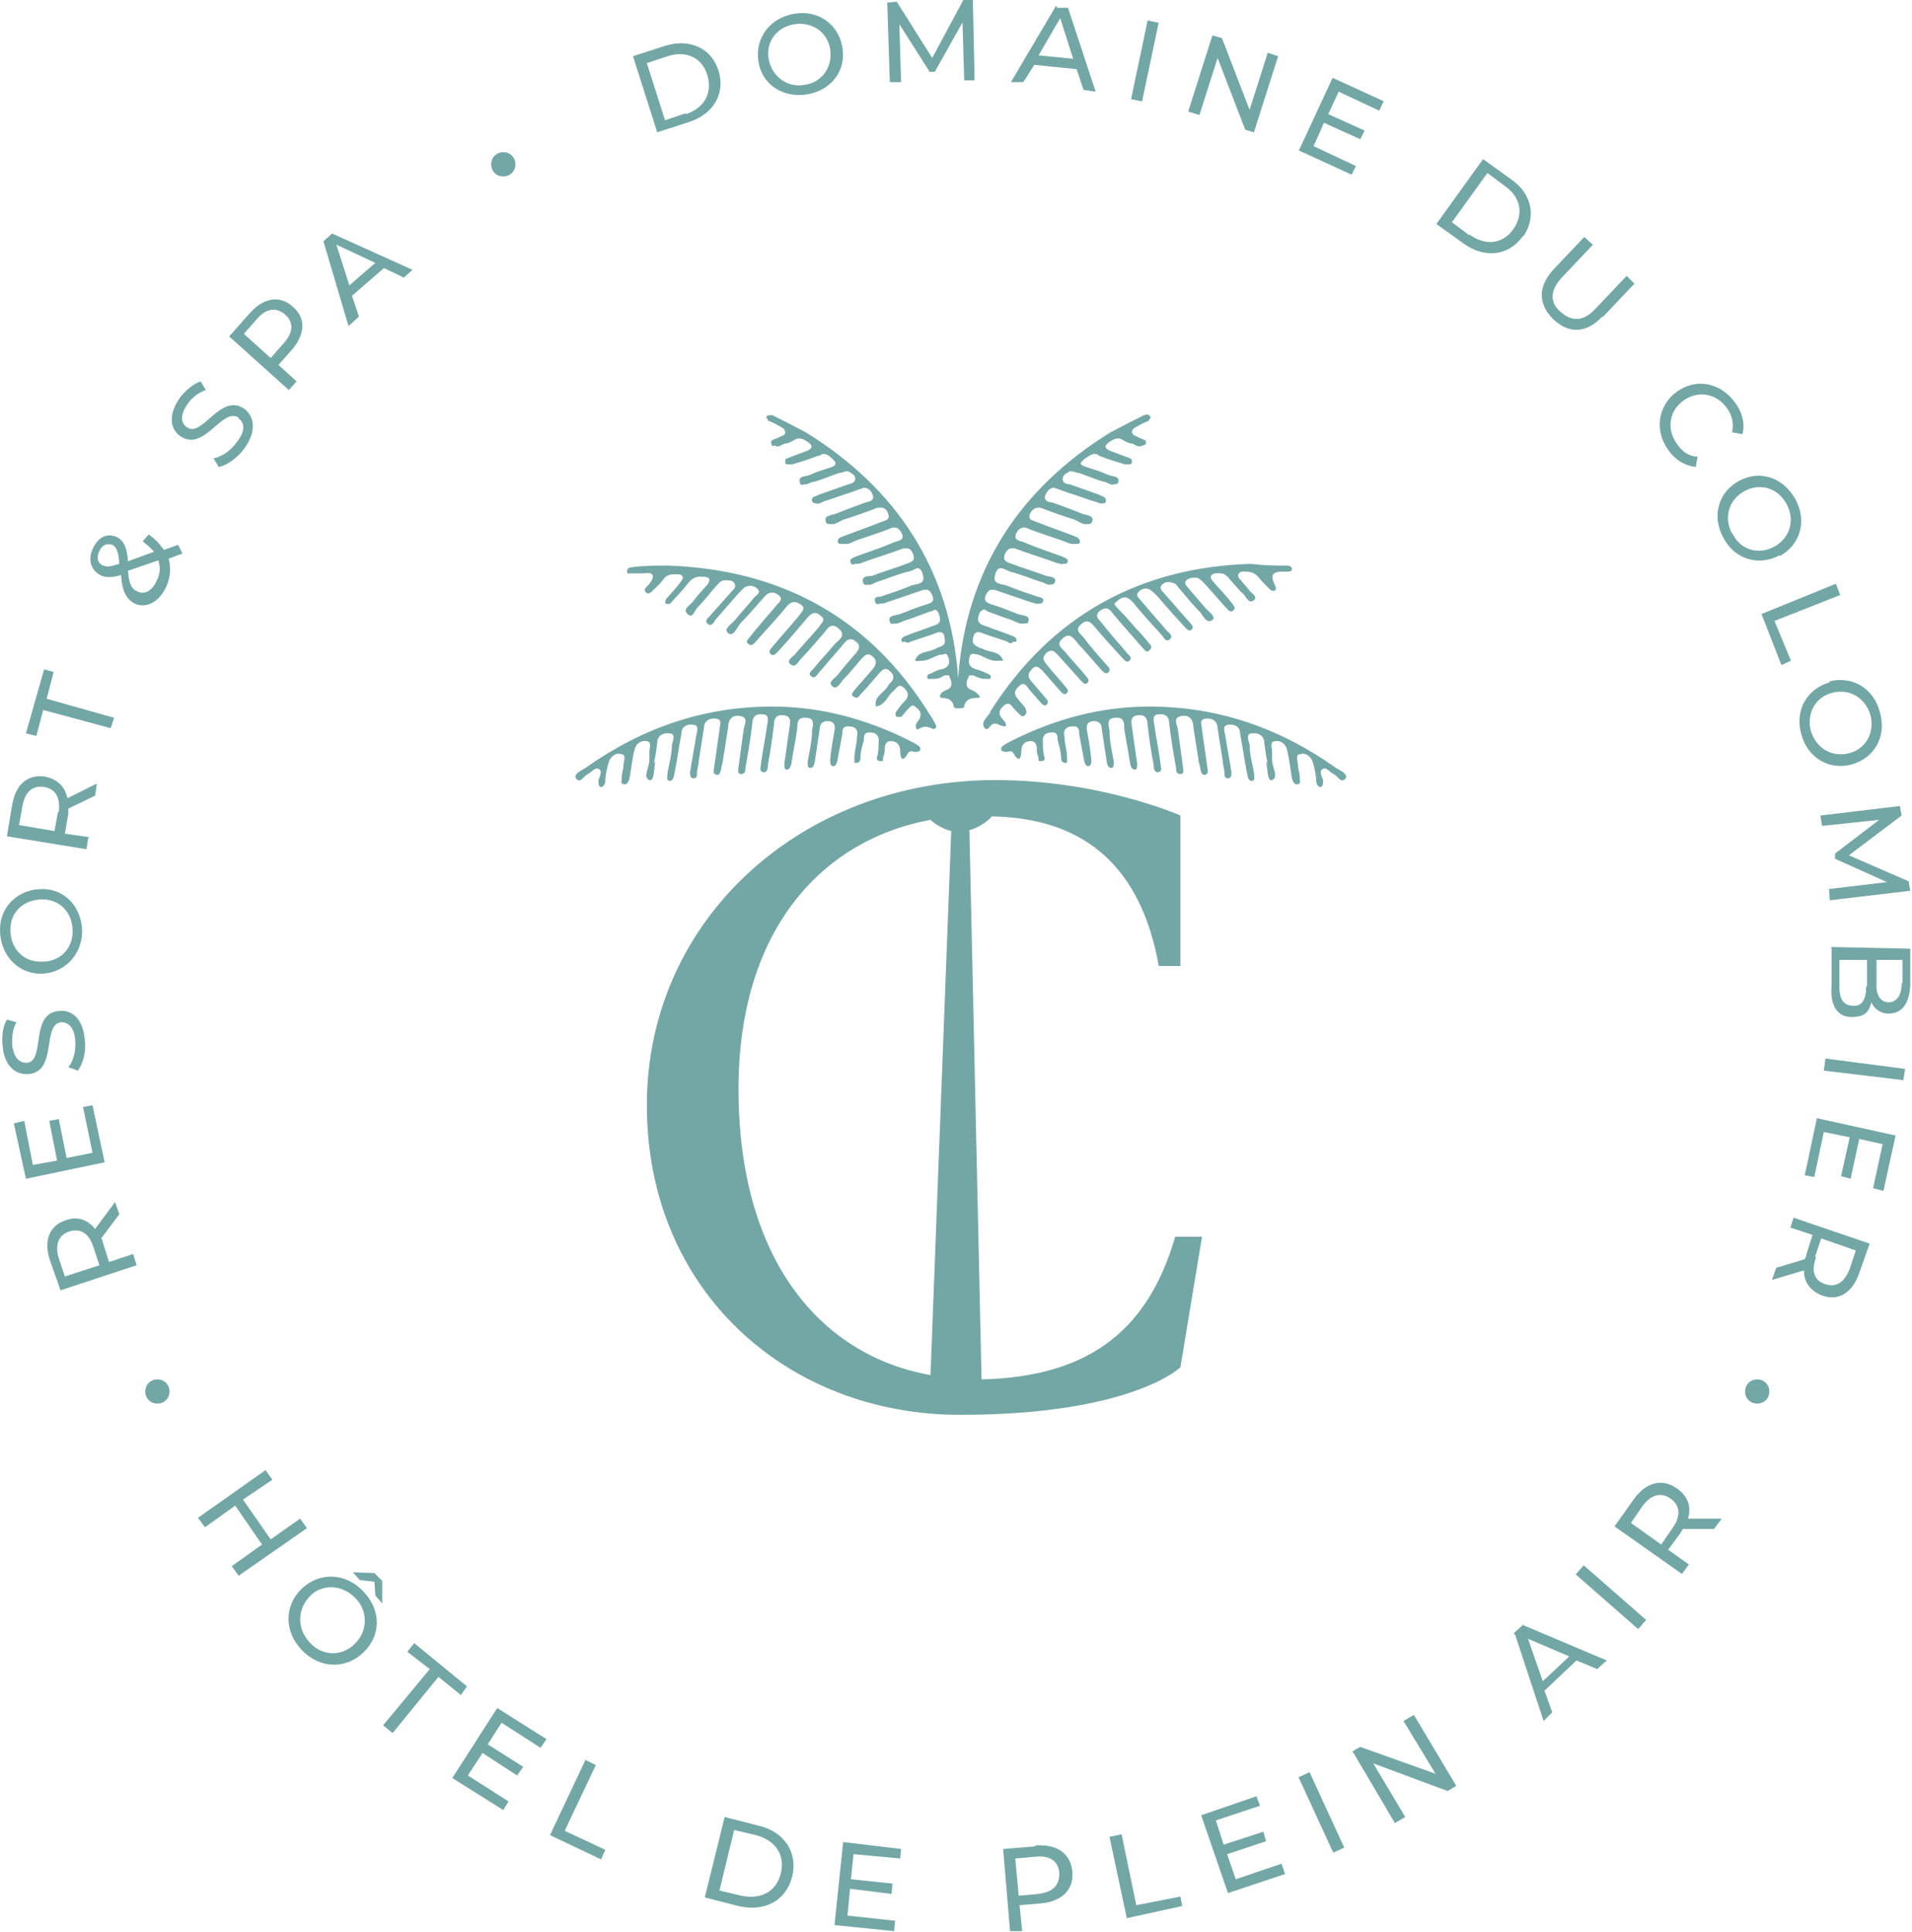 <?xml version="1.0" encoding="UTF-8"?>
<svg id="Calque_1" xmlns="http://www.w3.org/2000/svg" version="1.1" viewBox="0 0 221.1 223.4">
  <!-- Generator: Adobe Illustrator 29.2.0, SVG Export Plug-In . SVG Version: 2.1.0 Build 108)  -->
  <defs>
    <style>
      .st0 {
        fill: #73a7a5;
      }
    </style>
  </defs>
  <path class="st0" d="M113.5,159.3l-1.4-63.3c1.7-.5,2.6-1.6,2.6-1.6h0c11,.2,17.3,6.1,19.3,17.3h2.5v-17.4s-9.2-4.1-21.4-4.1c-22.4,0-40.3,16.1-40.3,37.6s16.3,35.8,36.2,35.8,25.5-5.5,25.5-5.5l2.5-15.1h-3.1c-3,10.3-9.4,16.2-22.4,16.5v-.2ZM85.4,125.9c0-18,9.3-28.7,22.2-31.1.4.4,1.3,1,2.4,1.3l-2.4,62.9c-12.5-2.2-22.2-13.1-22.2-33.1Z"/>
  <path class="st0" d="M114.5,82.4c-.3.5-1.1,1.1-.7,1.7.5.7.7-.6,1.3-.4h.2c1.4.7,1.2,0,.5-.7-.5-.7,0-1.2.4-1.5.6-.4.8.2,1.1.5l.6.6c.2.2.4.4.7,0,.2-.3,0-.5,0-.7-.3-.4-.6-.7-.9-1.1-.6-.6-.3-1.1.2-1.5.5-.5.8,0,1.1.4.4.5.9,1,1.3,1.5.2.2.5.6.8.2.2-.2,0-.5-.2-.7-.6-.7-1.1-1.3-1.7-2-.5-.6-.2-1,.2-1.4.5-.5.8,0,1.1.2.7.8,1.4,1.6,2.1,2.4.2.2.5.6.8.2.2-.2,0-.5-.2-.7-.7-.9-1.5-1.7-2.2-2.6-.4-.5-.5-.8,0-1.3.6-.5.9-.2,1.3.2.9,1,1.8,2,2.7,3,.2.2.5.6.8.2.2-.2,0-.5-.2-.7-.8-1-1.7-1.9-2.5-2.9-.4-.4-1-.8-.2-1.5s1.2,0,1.6.4c.2.3.4.5.7.8.7.8,1.4,1.6,2.1,2.4.2.2.5.6.8.4.5-.4,0-.7-.2-1-.9-1-1.8-2-2.6-3.1-.3-.4-1.1-.8-.3-1.5.7-.7,1.2-.2,1.6.3,1,1.2,2.1,2.4,3.2,3.6.2.2.5.6.8.3.4-.3,0-.6-.2-.8-1-1.2-2.1-2.4-3.1-3.7-.3-.3-.7-.7-.2-1.2.4-.3.9-.6,1.4,0,.3.4.6.7.9,1.1,1,1.1,1.9,2.2,2.9,3.3.2.2.4.4.7,0s0-.5-.1-.7c-.5-.6-1-1.2-1.6-1.8-.6-.7-1.2-1.4-1.9-2.1s-.6-.7-.2-1c.3-.3.8-.6,1.3-.3.3.2.6.5.8.8,1,1.2,2,2.3,3.1,3.5.2.3.5.8.9.4s-.1-.7-.4-1c-1-1.2-2-2.3-3-3.5-.3-.3-.6-.6-.2-1,.3-.3.8-.5,1.3-.2.3.2.6.5.9.8,1,1.2,2,2.3,3.1,3.5.2.2.5.6.8.3.3-.3,0-.6-.2-.8-1-1.1-1.9-2.2-2.9-3.3-.2-.3-.7-.6-.4-1s.8-.5,1.3-.3c.4,0,.6.5.9.8.7.8,1.4,1.7,2.1,2.4.5.4.8,1.6,1.6,1.1.5-.4-.5-1-.9-1.5-.6-.7-1.2-1.4-1.8-2.1-.2-.3-.7-.6-.3-1,.3-.3.7-.3,1.1-.3s.8.5,1.1.8c.8.9,1.6,1.8,2.4,2.7.2.2.5.6.8.3.4-.3,0-.6-.1-.8-.6-.8-1.3-1.5-2-2.3-.2-.3-.7-.6-.4-1,.3-.3.7-.2,1.1-.2s.8.4,1.1.8c.5.5.9,1.1,1.5,1.6.3.3.6,1.2,1.2.7.5-.4-.3-.8-.5-1.1-.3-.4-.7-.8-1-1.2-.2-.2-.4-.4-.3-.7.2-.4.6-.3.9-.3.6,0,1,.2,1.4.6.4.5.8.9,1.2,1.3.2.2.4.4.7.3.3-.2.1-.4,0-.7-.5-1-.3-1.5.8-1.5h.6c.2,0,.6,0,.6-.3s-.3-.4-.6-.4c-1.3,0-2.5,0-4.2-.2-12.7.4-23,5.9-30.1,17.1h0Z"/>
  <path class="st0" d="M73.2,66.3h1.2c.4,0,.9-.2,1.1.3,0,.4-.2.6-.4.9-.2.3-.8.6-.4,1s.8-.3,1.1-.5c.3-.3.7-.7.9-1,.4-.6,1-.6,1.6-.6s.9.3.4.9c-.5.7-1.1,1.3-1.7,2,0,.2-.2.4,0,.5s.4,0,.5,0c.7-.8,1.5-1.6,2.1-2.4.5-.6,1-.8,1.8-.7.7,0,.8.4.4.9-.6.7-1.2,1.3-1.7,2-.3.4-1.2.8-.6,1.4s.8-.4,1.2-.8c.7-.7,1.3-1.5,2-2.3.3-.3.6-.8,1.1-.8s.9,0,1.1.3c.3.4,0,.7-.3,1-.8.9-1.6,1.8-2.4,2.7-.2.3-.8.6-.4,1s.7,0,.9-.4c.7-.8,1.4-1.6,2.1-2.4.4-.5.8-.9,1.2-1.3.5-.4,1.1-.3,1.5,0,.6.5,0,.8-.3,1.1-.7.9-1.5,1.7-2.2,2.6-.4.5-1.4,1-.8,1.5s1-.6,1.4-1.1c1-1,1.9-2.1,2.8-3.1.5-.6,1.1-.6,1.6-.2.7.5,0,.9-.3,1.3-1,1.2-2.1,2.4-3.1,3.7-.2.2-.4.5,0,.7.3.2.5,0,.7-.2.3-.3.5-.6.8-.9,1-1.1,2-2.2,2.9-3.3.5-.6,1-.6,1.6-.2.7.5,0,.9-.2,1.3-1,1.2-2,2.3-3,3.5-.2.3-.7.6-.2,1,.3.2.6-.2.8-.4,1.2-1.3,2.3-2.6,3.4-3.9.5-.6,1-.7,1.5-.2.7.5,0,.9-.2,1.3-.9,1.1-1.9,2.1-2.8,3.2-.3.3-1,.7-.5,1.1.6.5.9-.3,1.2-.6.9-.9,1.7-1.9,2.5-2.8.5-.5.9-1.6,1.9-.7.9.8,0,1.3-.5,1.8-.8,1-1.7,1.9-2.5,2.9-.2.2-.6.5-.2.8.3.3.6,0,.8-.3,1-1.2,2-2.3,3-3.5.4-.5.8-.7,1.4-.2s.3.9,0,1.3c-.7.8-1.4,1.6-2.1,2.5-.3.4-1.3.9-.6,1.4.5.4.9-.5,1.3-.9.7-.7,1.3-1.5,2-2.3.4-.4.7-.8,1.3-.3.6.5.4,1,0,1.5-.7.8-1.4,1.6-2.1,2.4-.2.3-.5.6,0,.8.3.2.5,0,.7-.3.8-.8,1.5-1.7,2.3-2.6.3-.3.6-.5,1-.2.3.3.7.6.4,1.2-.2.2-.4.4-.5.6-.4.8-1.7,1.2-1.4,2.4,1.1-.2,1.3-1.2,2-1.8.4-.3.6-1,1.3-.3.5.5.5,1,0,1.5s-.6.7-.9,1.1c-.2.2-.2.5,0,.7.2,0,.4,0,.5,0,.3-.3.5-.6.8-.9s.5-.6.8-.3c.4.3.8.6.6,1.2,0,.3-.4.6-.5.9,0,.2,0,.7.3.5.7-.4,1.1-.3,1.7,0,.2,0,.5-.2.3-.5-.2-.4-.4-.8-.7-1.2-7-11.3-17.3-16.7-30.1-17.2-1.7,0-3,0-4.4.2-.3,0-.5.2-.5.5s.3.2.5.2h.2Z"/>
  <path class="st0" d="M75.6,88.3c.2-.8.3-1.6.4-2.4,0-.9.8-1.2,1.4-1.1.8,0,.4.9.3,1.3,0,1.1-.3,2.1-.5,3.2,0,.4-.2.9.2,1,.5,0,.5-.5.6-.9.3-1.5.5-3,.8-4.6,0-.8.7-1.1,1.3-1,.8,0,.5.8.4,1.3-.2,1.4-.5,2.8-.7,4.2,0,.3,0,.7.4.7s.4-.3.4-.6c0-.5.2-.9.2-1.4.2-1.3.4-2.5.6-3.8,0-.8.6-1.2,1.4-1.1s.4.8.4,1.3c-.2,1.4-.4,2.8-.6,4.2,0,.3-.3.9.3,1,.4,0,.4-.4.5-.7,0-.3.2-.7.2-1,.2-1.3.4-2.5.6-3.8,0-.8.4-1.5,1.4-1.3s.5.9.4,1.5c-.2,1.5-.4,2.9-.6,4.4,0,.3-.2.8.3.8s.5-.4.5-.7c.3-1.7.6-3.4.8-5.2,0-.7.4-1.1,1.2-1,.8,0,.6.8.5,1.3-.2,1.5-.5,2.9-.7,4.4,0,.4-.3.9.3,1,.5,0,.5-.6.5-.9.3-1.5.5-3,.7-4.6,0-.6.2-1.2,1.1-1.1s.8.7.7,1.4c-.2,1.4-.4,2.8-.6,4.2,0,.3,0,.6.2.7.4,0,.5-.3.6-.6.2-1.4.5-2.8.7-4.2,0-.6,0-1.3,1-1.2,1.1,0,.8.9.7,1.5,0,1.2-.3,2.4-.5,3.6,0,.3,0,.6.2.7.5,0,.5-.3.6-.6.2-1.3.4-2.6.6-4,0-.6.5-.9,1.1-.8s.7.5.6,1.1c-.2,1.1-.4,2.2-.5,3.4,0,.3,0,.6.3.7.4,0,.4-.3.5-.5.2-1,.4-2.1.6-3.2,0-.4,0-1,.8-.9.7,0,1.1.4.9,1.2,0,.8-.3,1.6-.3,2.4s0,.6.3.6.4-.3.4-.6c0-.7.2-1.3.4-2,0-.5,0-1,.8-.9.6,0,1,.4.9,1.1,0,.6,0,1.2-.2,1.8,0,.2,0,.4.4.4s.3,0,.3-.2c0-.3.2-.6.2-1s0-1.1.7-1.1,1.1.4,1.1,1.2.3,1.3.9.2c.3-.5.7,0,1.1-.2.4,0,.4-.4.2-.6-.4-.3-.8-.5-1.2-.7-5-2.5-10.3-3.9-15.8-3.9-8,0-15.1,2.5-21.6,7.1-.5.3-1.4.7-1.1,1.2.5.7.9-.3,1.4-.5.4-.2.8-.8,1.2-.6.5.2.2.8,0,1.3,0,.3,0,.8.3.8s.5-.4.5-.7c0-.7.2-1.5.4-2.2.2-.6.8-1.1,1.4-.9.7,0,.3.9.3,1.3s-.2.9-.2,1.4-.2.7.3.8c.4,0,.5-.4.6-.7.2-1.1.3-2.3.6-3.4.2-.7.8-1,1.4-.9s.3.8.3,1.2,0,.7,0,1c0,.8-.8,2,0,2.3.6.2.5-1.4.7-2.2l-.2.3Z"/>
  <path class="st0" d="M133,48.2c-.1-.3-.4-.3-.7-.2-1.2.6-2.4,1.2-3.9,2-10.5,6.5-16.7,15.9-17.6,28.4-.9-12.5-7.1-21.9-17.6-28.4-1.5-.8-2.7-1.4-3.9-2-.3,0-.6,0-.7.2,0,0,0,0,0,0,0,0,0,0,0,0,0,0,.2.4.3.5h.1c.4.2.7.3,1,.5.3.2.8.3.8.8,0,.4-.5.4-.8.6s-1,.2-.8.7c0,.3.2.3.4.2.3.3.7,0,1.1-.2.5,0,.9-.3,1.3-.5s.3,0,.4-.1c.4,0,.7.2,1,.4.6.4.6.7,0,1-.8.3-1.6.6-2.4.9-.2,0-.2.3-.2.5,0,.2.3.2.5.2.1,0,.2,0,.3,0,1-.3,2-.6,3-1,.2,0,.3-.1.5-.2,0,0,.1,0,.2,0,.3,0,.6.2.9.5.6.5.5.8,0,1-.9.3-1.7.5-2.5.9-.4.2-1.5.1-1.2.9,0,.3.3.3.5.2.3.1.8-.3,1.2-.3,1-.3,1.9-.7,2.8-1,.3,0,.6-.2.9-.2,0,0,.1,0,.2,0,.3.2.8.4.8.8,0,.5-.4.6-.8.7-1.1.4-2.3.8-3.4,1.2-.3.2-.9.2-.8.7,0,.2.3.3.4.3.2.1.6,0,.9-.2,1-.3,2-.7,3-1,.6-.2,1.1-.4,1.7-.6.5,0,.9.4,1,.8.3.7-.4.8-.8.9-1.1.4-2.2.8-3.2,1.2-.5.3-1.7.2-1.4,1,0,.3.3.3.6.3.4.1,1-.3,1.4-.5,1.3-.4,2.7-.9,4-1.4.1,0,.2,0,.4,0,.4,0,.7.3.8.7.3.8-.5.8-.9,1-1.5.6-3,1.1-4.5,1.7-.2,0-.5.3-.4.6,0,.2.3.2.5.2.1,0,.3,0,.5,0,.4,0,.8-.3,1.1-.4,1.4-.5,2.8-.9,4.2-1.5.1,0,.2,0,.3,0,.3,0,.6.3.8.7.3.8-.4.8-.9,1-1.4.6-2.9,1.1-4.3,1.6-.4.2-1,.3-.7.8,0,.2.3.2.5.1.2,0,.5,0,.7-.1,1.6-.6,3.3-1.1,4.9-1.7,0,0,.2,0,.3,0,.4,0,.6.2.8.7.3.8-.3.9-.8,1.1-1.3.5-2.7.9-4,1.4-.4,0-1.2,0-1,.7,0,.3.3.4.6.3.3.1.7-.2,1-.3,1.2-.4,2.4-.9,3.6-1.2.3,0,.7-.3,1.1-.4.2,0,.5.2.6.7.4,1.2-.7,1.1-1.3,1.3-1.2.5-2.4.9-3.6,1.3-.3,0-.8,0-.6.6.1.3.3.3.5.2.2,0,.5,0,.7-.1,1.5-.5,2.9-1,4.4-1.5.1,0,.3,0,.4,0,.2,0,.4.2.6.6.3.7,0,.9-.7,1.1-1,.3-2,.7-3,1.1-.5.2-1.5.1-1.2.9,0,.2.3.3.5.2.4.1,1-.3,1.4-.4,1-.3,1.9-.7,2.8-1,.2,0,.3-.1.5-.2.2,0,.4.2.5.6.3.8,0,1.1-.8,1.3-1,.4-2,.7-3,1.1-.3.1-.7.3-.5.7,0,.1.2,0,.4,0,.1.2.5.1.6,0,1.1-.4,2.2-.7,3.2-1.1,0,0,.1,0,.2,0,.2,0,.4.1.5.4,0,.4.3.9-.3,1.2-.2.1-.5.2-.7.3-.8.5-2,.2-2.4,1.4.2,0,.4.1.6,0,.8.1,1.6-.5,2.3-.7.2,0,.4,0,.6-.1.2,0,.3.2.4.5.2.7-.1,1.1-.8,1.3-.4,0-.9.3-1.3.5-.3,0-.5.3-.3.6,0,0,.2,0,.3,0,0,0,.3,0,.5,0,.4,0,.8-.2,1.1-.4.1,0,.3,0,.5,0,0,0,.1,0,.1.2.2.4.4.9,0,1.3-.3.2-.7.3-.9.5-.2.2-.3.6,0,.6.8,0,1.3.3,1.4,1,0,.2.3.2.6.2.3,0,.6,0,.6-.2.1-.7.6-1,1.4-1s.2-.4,0-.6c-.2-.2-.6-.3-.9-.5-.4-.4-.2-.9,0-1.3,0,0,0-.1.1-.2.2,0,.3,0,.5,0,.3.2.7.3,1.1.4.2,0,.4,0,.5,0,.1,0,.3,0,.3,0,.2-.3,0-.5-.3-.6-.4-.2-.9-.4-1.3-.5-.7-.2-1-.6-.8-1.3,0-.3.2-.5.4-.5.2,0,.4.1.6.1.7.2,1.4.8,2.3.7.2,0,.4,0,.6,0-.4-1.2-1.6-.9-2.4-1.4-.2,0-.5-.2-.7-.3-.6-.3-.4-.8-.3-1.2.1-.3.3-.4.5-.4,0,0,.1,0,.2,0,1,.4,2.1.7,3.2,1.1.2.2.5.3.6,0,.2,0,.3,0,.4,0,.2-.4-.2-.6-.5-.7-1-.4-2-.7-3-1.1-.7-.2-1.1-.5-.8-1.3.1-.4.3-.5.5-.6.2,0,.3,0,.5.2.9.3,1.8.7,2.8,1,.4.2,1,.5,1.4.4.2,0,.5,0,.5-.2.3-.8-.7-.7-1.2-.9-1-.4-2-.8-3-1.1-.6-.2-1-.4-.7-1.1.2-.4.4-.6.6-.6.1,0,.2,0,.4,0,1.5.5,2.9,1,4.4,1.5.2,0,.5.2.7.1.2,0,.4,0,.5-.2.2-.5-.3-.5-.6-.6-1.2-.4-2.4-.8-3.6-1.3-.6-.2-1.7-.1-1.3-1.3.1-.5.4-.7.6-.7.4,0,.8.3,1.1.4,1.2.3,2.4.8,3.6,1.2.3,0,.7.4,1,.3.2,0,.5,0,.6-.3.2-.6-.6-.6-1-.7-1.3-.5-2.7-.9-4-1.4-.5-.2-1.1-.3-.8-1.1.2-.5.5-.7.8-.7,0,0,.2,0,.3,0,1.6.6,3.3,1.1,4.9,1.7.2,0,.5.2.7.1.2,0,.4,0,.5-.1.3-.5-.3-.6-.7-.8-1.4-.5-2.9-1-4.3-1.6-.5-.2-1.2-.2-.9-1,.2-.4.4-.6.8-.7.1,0,.2,0,.3,0,1.4.6,2.8,1,4.2,1.5.3.1.7.3,1.1.4.2,0,.4,0,.5,0,.2,0,.4,0,.5-.2,0-.3-.2-.5-.4-.6-1.5-.6-3-1.1-4.5-1.7-.4-.2-1.2-.2-.9-1,.2-.4.5-.6.8-.7.1,0,.2,0,.4,0,1.3.5,2.7,1,4,1.4.4.2,1,.6,1.4.5.3,0,.5,0,.6-.3.3-.8-.9-.7-1.4-1-1-.4-2.1-.8-3.2-1.2-.4,0-1.1-.2-.8-.9.2-.4.5-.8,1-.8.6.2,1.1.4,1.7.6,1,.3,2,.7,3,1,.2,0,.6.3.9.2.2,0,.4,0,.4-.3,0-.5-.5-.5-.8-.7-1.1-.4-2.3-.8-3.4-1.2-.4,0-.9-.2-.8-.7,0-.4.5-.6.8-.8,0,0,.1,0,.2,0,.3,0,.6.2.9.2.9.3,1.8.7,2.8,1,.4,0,.9.5,1.2.3.2,0,.4,0,.5-.2.3-.8-.8-.7-1.2-.9-.8-.4-1.6-.6-2.5-.9s-.7-.5-.1-1c.3-.2.6-.4.9-.5,0,0,.1,0,.2,0,.2,0,.3,0,.5.2,1,.4,2,.7,3,1,.1,0,.2,0,.3,0,.2,0,.4,0,.5-.2,0-.2,0-.4-.2-.5-.8-.3-1.6-.6-2.4-.9-.6-.3-.6-.6,0-1,.3-.2.6-.4,1-.4.1,0,.2,0,.4.1.4.2.8.5,1.3.5.3.2.8.5,1.1.2.2,0,.3,0,.4-.2.2-.5-.5-.5-.8-.7s-.7-.2-.8-.6c0-.5.5-.6.8-.8.3-.2.6-.3,1-.5h.1c0,0,.3-.5.3-.5,0,0,0,0,0,0,0,0,0,0,0,0Z"/>
  <g id="txt">
    <path class="st0" d="M83.1,8.2c-.8-2.6-3.3-3.8-6.2-2.9l-3.7,1.2,2.8,8.8,3.7-1.2c2.8-.9,4.2-3.3,3.4-5.9ZM79.3,13.1l-2.4.8-2.1-6.6,2.4-.8c2.2-.7,4,.2,4.6,2.2.6,2-.3,3.8-2.5,4.5h0Z"/>
    <path class="st0" d="M97.4,5.4c-.5-2.7-2.9-4.3-5.6-3.8-2.8.5-4.5,2.8-4.1,5.5.4,2.7,2.9,4.3,5.7,3.8,2.8-.5,4.5-2.8,4-5.5ZM93.1,9.8c-2,.4-3.8-.9-4.2-2.9s.9-3.8,3-4.1c2-.3,3.8.9,4.1,2.9s-.9,3.8-2.9,4.1Z"/>
    <polygon class="st0" points="111.4 0 107.8 6.7 103.7 .2 102.6 .3 102.9 9.5 104.2 9.5 104 2.8 107.5 8.3 108.1 8.3 111.3 2.6 111.5 9.3 112.7 9.3 112.5 0 111.4 0"/>
    <path class="st0" d="M122.1.7l-5.2,8.8h1.4c0,.1,1.3-2,1.3-2l4.9.5.8,2.4,1.4.2-3.2-9.7h-1.3v-.2ZM120.1,6.4l2.5-4.3,1.5,4.7s-4-.4-4-.4Z"/>
    <rect class="st0" x="127.7" y="6.4" width="9.3" height="1.3" transform="translate(98.2 135.1) rotate(-78.1)"/>
    <polygon class="st0" points="144 15 145 15.3 147.8 6.5 146.6 6.1 144.5 12.7 141.3 4.4 140.2 4.1 137.4 12.9 138.7 13.3 140.8 6.7 144 15"/>
    <polygon class="st0" points="151.9 16.9 153.1 14.2 157.3 16.1 157.8 15.1 153.6 13.2 154.8 10.6 159.5 12.8 160 11.7 154.1 9 150.2 17.4 156.3 20.2 156.8 19.2 151.9 16.9"/>
    <path class="st0" d="M176.1,27.4c1.6-2.2,1.1-5-1.4-6.7l-3.2-2.3-5.4,7.5,3.2,2.3c2.4,1.7,5.2,1.4,6.8-.9h0ZM169.9,27.2l-2-1.5,4.1-5.7,2,1.5c1.9,1.3,2.2,3.3,1,5s-3.2,2-5.1.6h0Z"/>
    <path class="st0" d="M185.4,36.6l3.6-3.8-.9-.9-3.6,3.8c-1.4,1.5-2.7,1.5-4,.4s-1.3-2.5.1-4l3.6-3.8-1-.9-3.6,3.8c-1.8,2-1.7,4,0,5.7,1.8,1.7,3.8,1.7,5.7-.3h0Z"/>
    <path class="st0" d="M196.1,54l.2-1.2c-1,0-1.8-.6-2.4-1.5-1.2-1.7-.9-3.8.8-5s3.8-.8,5,.9c.6.8.8,1.7.6,2.8l1.2.2c.3-1.2,0-2.5-.9-3.7-1.7-2.3-4.5-2.8-6.7-1.2s-2.6,4.5-1,6.7c.8,1.2,2,1.9,3.3,2h-.1Z"/>
    <path class="st0" d="M205.8,64.3c2.4-1.3,3.2-4.1,1.8-6.6s-4.1-3.4-6.5-2.1-3.2,4.1-1.8,6.6c1.3,2.5,4.1,3.3,6.5,2h0ZM200.3,61.7c-1-1.8-.4-3.9,1.4-4.9s3.9-.4,4.9,1.5c1,1.8.4,3.9-1.4,4.9-1.8,1-3.9.4-4.8-1.4h0Z"/>
    <polygon class="st0" points="206 76.9 207.1 76.4 205.2 71.8 212.8 68.8 212.3 67.5 203.7 71 206 76.9"/>
    <path class="st0" d="M211.6,78.9c-2.6.7-4.1,3.2-3.3,6,.7,2.7,3.2,4.2,5.8,3.5s4.1-3.2,3.3-6c-.7-2.8-3.2-4.3-5.9-3.6h0ZM216.3,82.7c.5,2-.5,3.9-2.5,4.4s-3.8-.6-4.4-2.6c-.5-2,.5-3.9,2.5-4.4s3.8.6,4.4,2.6Z"/>
    <polygon class="st0" points="210.7 95.5 217.3 94.8 212.2 98.7 212.2 99.3 218.2 102 211.5 102.8 211.6 104.1 220.9 103 220.7 101.9 213.8 98.9 219.9 94.3 219.7 93.2 210.5 94.3 210.7 95.5"/>
    <path class="st0" d="M211.8,109.6v4.4c-.2,2.3.7,3.6,2.3,3.6s2-.6,2.3-1.7c.3.7,1,1.3,2,1.3,1.5,0,2.4-1.1,2.5-3.3v-4.2c.1,0-9.2-.2-9.2-.2h0ZM215.8,114.1c0,1.5-.5,2.3-1.6,2.2s-1.5-.8-1.5-2.3v-3h3.2v3h0ZM219.9,113.8c0,1.3-.6,2.1-1.5,2.1s-1.5-.8-1.4-2.2v-2.7h3v2.7h-.1Z"/>
    <polygon class="st0" points="210.9 123.8 220.1 124.9 220.3 123.6 211.1 122.4 210.9 123.8"/>
    <polygon class="st0" points="208.7 135.9 209.8 136.1 210.9 130.9 213.9 131.5 212.9 136 214 136.3 215 131.7 217.7 132.3 216.6 137.4 217.8 137.7 219.2 131.3 210.1 129.3 208.7 135.9"/>
    <path class="st0" d="M206.9,141.9l2.7.9-.7,2.2c0,.2-.1.4-.2.6l-3.3,1-.5,1.4,3.7-1.1c0,1.4.8,2.4,2.1,2.9,1.9.7,3.5-.3,4.3-2.6l1.2-3.4-8.8-3-.4,1.3v-.2ZM209.9,145.3l.7-2.1,4,1.4-.7,2.1c-.6,1.6-1.6,2.2-2.8,1.8-1.3-.4-1.7-1.5-1.1-3.1h0Z"/>
    <path class="st0" d="M12.6,145.9l-.7-2.2c0-.2-.1-.4-.2-.5l2.1-2.8-.5-1.4-2.3,3.1c-.9-1.1-2.1-1.5-3.4-1-1.9.6-2.6,2.4-1.8,4.7l1.2,3.4,8.8-2.9-.4-1.3-2.7.9h-.1ZM7.5,147.6l-.7-2.1c-.5-1.6,0-2.7,1.2-3.1,1.3-.4,2.3.2,2.8,1.8l.7,2.1-4,1.3Z"/>
    <polygon class="st0" points="10.7 127.8 9.6 128 10.7 133.3 7.7 133.9 6.8 129.4 5.7 129.6 6.6 134.2 3.8 134.7 2.8 129.6 1.6 129.9 3 136.3 12.1 134.4 10.7 127.8"/>
    <path class="st0" d="M7.1,118.2c.8,0,1.5.6,1.6,2.1.1,1.2-.2,2.4-.8,3.1l1.1.4c.6-.8,1-2.2.8-3.6-.2-2.4-1.5-3.5-3-3.3-3.4.3-1.5,5.8-3.7,6-.8,0-1.5-.5-1.7-2.1,0-.8,0-1.7.5-2.6l-1.1-.3c-.5.8-.6,2-.5,3,.2,2.4,1.5,3.4,3,3.3,3.4-.3,1.5-5.8,3.8-6Z"/>
    <path class="st0" d="M4.6,112.6c2.7,0,4.8-2,4.9-4.8,0-2.8-1.9-5-4.6-5s-4.9,1.9-4.9,4.7,1.9,5,4.6,5.1ZM4.9,104c2.1,0,3.5,1.6,3.5,3.7s-1.6,3.6-3.7,3.5c-2.1,0-3.5-1.6-3.5-3.7s1.6-3.5,3.7-3.5Z"/>
    <path class="st0" d="M10.3,96.8l-2.8-.4.4-2.3v-.6l3.1-1.5.2-1.4-3.4,1.7c-.3-1.4-1.2-2.2-2.6-2.5-2-.3-3.4.9-3.8,3.3l-.6,3.6,9.2,1.5.2-1.3h.1ZM6.7,93.9l-.4,2.2-4.1-.7.4-2.2c.3-1.7,1.2-2.4,2.5-2.2,1.3.2,1.9,1.2,1.7,2.9h-.1Z"/>
    <polygon class="st0" points="5 82.1 12.8 84.2 13.2 83 5.4 80.8 6.2 77.7 5.1 77.4 3 84.8 4.2 85.1 5 82.1"/>
    <path class="st0" d="M18.8,63.4c-.4-.6-.9-1.1-1.6-1.6l-.7.8c.5.4,1,.8,1.3,1.2l-3,1.1c-.1-1.6-.5-2.4-1.3-2.8-1.1-.5-2.1,0-2.7,1.2-.7,1.4-.3,2.6.8,3.2.6.3,1.3.3,2.4,0,.1,1.8.6,2.8,1.6,3.3,1.3.6,2.8-.2,3.6-1.9.5-1.1.6-2.2.3-3.3l1.6-.6-.5-1-1.7.6v-.2ZM11.9,65.4c-.6-.3-.8-.9-.4-1.7.3-.7.9-.9,1.5-.7.5.3.7.8.8,2.2-1,.3-1.4.4-1.8.2h-.1ZM18.1,67.2c-.5,1.1-1.4,1.6-2.2,1.2-.7-.3-1-.9-1.1-2.4l3.5-1.2c.3.8.2,1.6-.2,2.4Z"/>
    <path class="st0" d="M27.6,48.4c.7.5.8,1.4-.2,2.7-.7,1-1.7,1.7-2.7,1.9l.6,1c1-.2,2.2-1.1,3-2.2,1.4-2,1.1-3.6,0-4.5-2.8-2-4.9,3.4-6.7,2.1-.7-.5-.8-1.4.1-2.7.5-.7,1.2-1.3,2.1-1.6l-.6-1c-.9.3-1.8,1.1-2.4,1.9-1.4,2-1.1,3.6,0,4.4,2.8,2,4.9-3.4,6.8-2.1h0Z"/>
    <path class="st0" d="M34.3,44.1l-2.1-1.9,1.5-1.7c1.6-1.8,1.7-3.7.2-5-1.5-1.4-3.4-1.1-5,.7l-2.4,2.7,6.9,6.2s.9-1,.9-1ZM28.2,38.6l1.5-1.7c1.1-1.3,2.3-1.4,3.3-.5s.9,2.1-.2,3.3l-1.5,1.7s-3.1-2.8-3.1-2.8Z"/>
    <path class="st0" d="M41.5,36.6l-.8-2.4,3.7-3.2,2.3,1.1,1-.9-9.3-4.2-1,.9,2.9,9.8,1-.9.2-.2ZM38.9,28.3l4.5,2.1-3,2.6-1.5-4.7Z"/>
    <polygon class="st0" points="34.7 175.6 31.3 178 28.1 173.4 31.5 171.1 30.7 170 22.9 175.5 23.7 176.6 27.2 174.1 30.3 178.6 26.8 181.1 27.6 182.2 35.5 176.7 34.7 175.6"/>
    <path class="st0" d="M34.9,183.7c-2,1.9-2.1,4.9,0,7.1,2,2.1,5,2.3,7.1.3s2.1-4.9,0-7.1c-2-2.1-5-2.3-7.1-.3ZM41,190.1c-1.5,1.5-3.8,1.4-5.2-.2-1.5-1.6-1.4-3.8,0-5.3s3.8-1.4,5.3.2c1.5,1.5,1.4,3.8,0,5.2h0Z"/>
    <polygon class="st0" points="40.8 181.8 41.6 182.7 43.3 182.9 43.4 184.5 44.2 185.4 44.2 182.8 43.3 181.9 40.8 181.8"/>
    <polygon class="st0" points="54 195 47.9 190 47.1 191 49.7 193 44.3 199.5 45.4 200.4 50.7 193.9 53.3 196 54 195"/>
    <polygon class="st0" points="52.3 205.6 58.2 209.3 58.8 208.3 54.1 205.3 55.8 202.7 59.8 205.3 60.5 204.3 56.4 201.7 58 199.2 62.5 202.1 63.2 201.1 57.5 197.5 52.3 205.6"/>
    <polygon class="st0" points="68.9 204.1 67.7 203.5 63.6 212.2 69.5 215 70 213.9 65.3 211.7 68.9 204.1"/>
    <path class="st0" d="M87.7,211.1l-3.9-1-2.3,9.3,3.9,1c3,.7,5.5-.6,6.2-3.4.7-2.8-.9-5.2-3.9-5.9h0ZM90.3,216.6c-.5,2.1-2.3,3.1-4.6,2.6l-2.5-.6,1.7-7,2.5.6c2.3.6,3.4,2.3,2.9,4.4Z"/>
    <polygon class="st0" points="96.5 222.6 103.4 223.3 103.5 222.1 98 221.5 98.3 218.4 103.1 219 103.2 217.8 98.4 217.3 98.7 214.4 104.1 214.9 104.2 213.8 97.5 213 96.5 222.6"/>
    <path class="st0" d="M119.7,213.5l-3.7.3.8,9.5h1.4c0-.1-.3-3-.3-3l2.4-.2c2.5-.2,3.9-1.6,3.7-3.7-.2-2.1-1.8-3.2-4.3-3h0ZM120.1,219l-2.3.2-.4-4.3,2.3-.2c1.7-.2,2.7.5,2.8,1.9,0,1.4-.7,2.2-2.5,2.4h0Z"/>
    <polygon class="st0" points="131.4 220.3 129.7 212.1 128.3 212.4 130.3 221.8 136.7 220.4 136.5 219.3 131.4 220.3"/>
    <polygon class="st0" points="142.9 217.3 141.9 214.4 146.4 212.9 146.1 211.8 141.5 213.3 140.6 210.5 145.7 208.8 145.3 207.7 138.9 209.9 142 218.9 148.6 216.7 148.2 215.5 142.9 217.3"/>
    <rect class="st0" x="152.1" y="204.8" width="1.4" height="9.6" transform="translate(-73.6 83) rotate(-24.7)"/>
    <polygon class="st0" points="162.3 199 166 205.1 157.3 202 156.4 202.5 161.3 210.8 162.5 210.1 158.8 203.9 167.4 207.1 168.4 206.5 163.5 198.3 162.3 199"/>
    <path class="st0" d="M175.2,189l3.3,10,1-1-.9-2.5,3.7-3.5,2.4,1,1.1-1-9.7-4.1-1,.9v.2ZM181.4,191.6l-3,2.8-1.7-4.9,4.7,2h0Z"/>
    <rect class="st0" x="185.6" y="179.9" width="1.4" height="9.6" transform="translate(-75.4 203.2) rotate(-48.8)"/>
    <path class="st0" d="M193.9,172.1c-1.7-1.2-3.6-.7-5,1.3l-2.2,3.1,7.8,5.5.8-1.1-2.4-1.7,1.4-1.9c.1-.2.2-.3.3-.5h3.6l.9-1.2h-3.9c.4-1.4,0-2.6-1.3-3.5h0ZM193.4,176.7l-1.3,1.9-3.5-2.5,1.3-1.9c1-1.4,2.2-1.7,3.3-.9s1.2,2,.2,3.4Z"/>
    <path class="st0" d="M58.2,20.4c.8,0,1.4-.6,1.4-1.4s-.6-1.4-1.4-1.4-1.4.6-1.4,1.4.6,1.4,1.4,1.4Z"/>
    <path class="st0" d="M18.2,159.5c-.8,0-1.4.6-1.4,1.4s.6,1.4,1.4,1.4,1.4-.6,1.4-1.4-.6-1.4-1.4-1.4Z"/>
    <path class="st0" d="M203.2,159.5c-.8,0-1.4.6-1.4,1.4s.6,1.4,1.4,1.4,1.4-.6,1.4-1.4-.6-1.4-1.4-1.4Z"/>
  </g>
  <path class="st0" d="M146.6,88.3c-.2-.8-.3-1.6-.4-2.4,0-.9-.8-1.2-1.4-1.1-.8,0-.4.9-.3,1.3,0,1.1.3,2.1.5,3.2,0,.4.2.9-.2,1-.5,0-.5-.5-.6-.9-.3-1.5-.5-3-.8-4.6,0-.8-.7-1.1-1.3-1-.8,0-.5.8-.4,1.3.2,1.4.5,2.8.7,4.2,0,.3,0,.7-.4.7s-.4-.3-.4-.6c0-.5-.2-.9-.2-1.4-.2-1.3-.4-2.5-.6-3.8,0-.8-.6-1.2-1.4-1.1s-.4.8-.4,1.3c.2,1.4.4,2.8.6,4.2,0,.3.3.9-.3,1-.4,0-.4-.4-.5-.7,0-.3-.2-.7-.2-1-.2-1.3-.4-2.5-.6-3.8,0-.8-.4-1.5-1.4-1.3s-.5.9-.4,1.5c.2,1.5.4,2.9.6,4.4,0,.3.2.8-.3.8s-.5-.4-.5-.7c-.3-1.7-.6-3.4-.8-5.2,0-.7-.4-1.1-1.2-1-.8,0-.6.8-.5,1.3.2,1.5.5,2.9.7,4.4,0,.4.3.9-.3,1-.5,0-.5-.6-.5-.9-.3-1.5-.5-3-.7-4.6,0-.6-.2-1.2-1.1-1.1s-.8.7-.7,1.4c.2,1.4.4,2.8.6,4.2,0,.3,0,.6-.2.7-.4,0-.5-.3-.6-.6-.2-1.4-.5-2.8-.7-4.2,0-.6,0-1.3-1-1.2-1.1,0-.8.9-.7,1.5,0,1.2.3,2.4.5,3.6,0,.3,0,.6-.2.7-.5,0-.5-.3-.6-.6-.2-1.3-.4-2.6-.6-4,0-.6-.5-.9-1.1-.8s-.7.5-.6,1.1c.2,1.1.4,2.2.5,3.4,0,.3,0,.6-.3.7-.4,0-.4-.3-.5-.5-.2-1-.4-2.1-.6-3.2,0-.4,0-1-.8-.9-.7,0-1.1.4-.9,1.2,0,.8.3,1.6.3,2.4s0,.6-.3.6-.4-.3-.4-.6c0-.7-.2-1.3-.4-2,0-.5,0-1-.8-.9-.6,0-1,.4-.9,1.1,0,.6,0,1.2.2,1.8,0,.2,0,.4-.4.4s-.3,0-.3-.2c0-.3-.2-.6-.2-1s0-1.1-.7-1.1-1.1.4-1.1,1.2-.3,1.3-.9.2c-.3-.5-.7,0-1.1-.2-.4,0-.4-.4-.2-.6.4-.3.8-.5,1.2-.7,5-2.5,10.3-3.9,15.8-3.9,8,0,15.1,2.5,21.6,7.1.5.3,1.4.7,1.1,1.2-.5.7-.9-.3-1.4-.5-.4-.2-.8-.8-1.2-.6-.5.2-.2.8,0,1.3,0,.3,0,.8-.3.8s-.5-.4-.5-.7c0-.7-.2-1.5-.4-2.2-.2-.6-.8-1.1-1.4-.9-.7,0-.3.9-.3,1.3s.2.9.2,1.4.2.7-.3.8c-.4,0-.5-.4-.6-.7-.2-1.1-.3-2.3-.6-3.4-.2-.7-.8-1-1.4-.9s-.3.8-.3,1.2,0,.7,0,1c0,.8.8,2,0,2.3-.6.2-.5-1.4-.7-2.2l.2.3Z"/>
</svg>